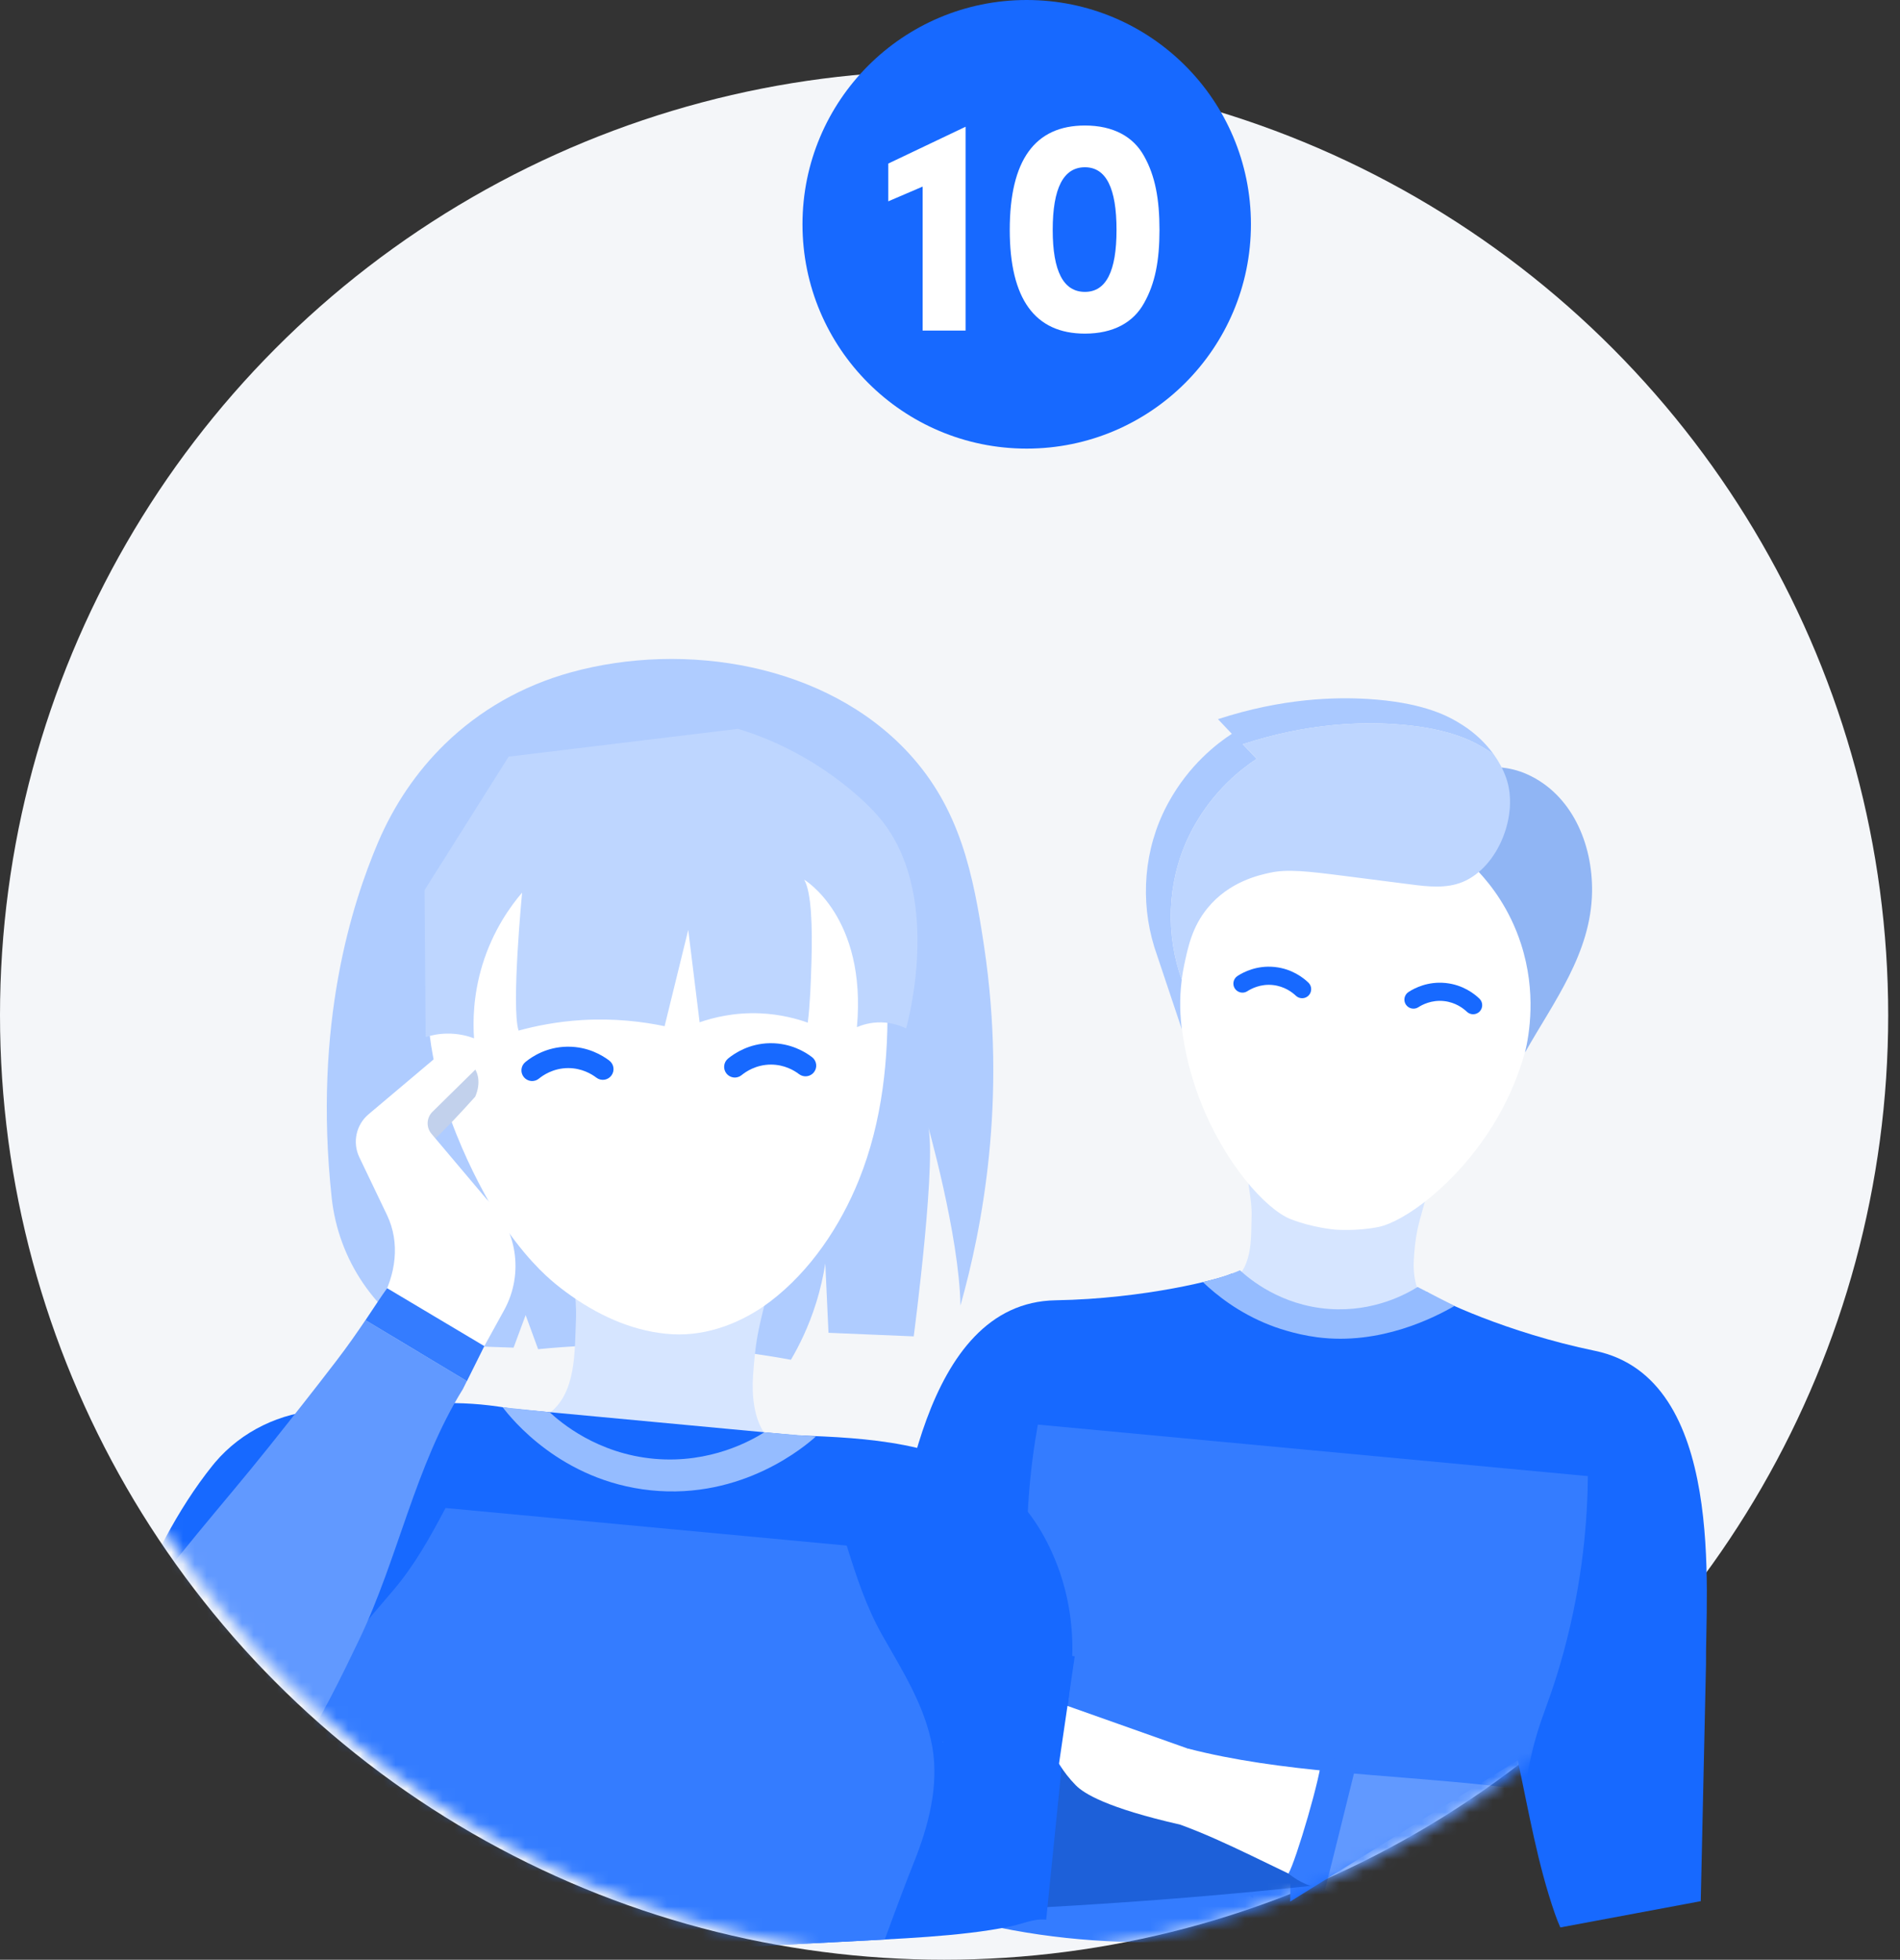 <svg width="161" height="166" viewBox="0 0 161 166" fill="none" xmlns="http://www.w3.org/2000/svg">
<rect x="0" y="0" width="161" height="166" fill="#333333" stroke="none"/>
<circle cx="80" cy="86" r="80" fill="#F4F6F9"/>
<circle cx="87" cy="19" r="19" fill="#1769FF"/>
<path d="M75.268 13.856V17.054L78.18 15.806V28H81.82V10.736L75.268 13.856ZM85.563 19.472C85.563 25.322 87.695 28.26 91.933 28.26C94.325 28.26 96.041 27.324 96.951 25.66C97.887 23.996 98.251 22.072 98.251 19.472C98.251 16.872 97.887 14.896 96.951 13.232C96.041 11.568 94.325 10.632 91.933 10.632C87.695 10.632 85.563 13.57 85.563 19.472ZM89.203 19.472C89.203 15.936 90.113 14.168 91.933 14.168C93.727 14.168 94.611 15.936 94.611 19.472C94.611 22.982 93.727 24.724 91.933 24.724C90.113 24.724 89.203 22.982 89.203 19.472Z" fill="white"/>
<path d="M120.917 109.437C121.76 110.057 127.702 112.884 135.149 114.422C146.326 116.732 144.492 135.093 144.561 140.997L144.117 161.041L132.216 163.265C132.044 162.883 131.894 162.491 131.753 162.088C130.29 157.886 129.541 153.445 128.607 149.101L109.326 161.072L109.925 108.404L120.917 109.433L120.917 109.437Z" fill="#1769FF"/>
<path d="M104.36 107.887C103.416 108.339 97.053 110.013 89.45 110.142C78.039 110.336 76.431 128.719 75.267 134.508L71.807 155.325L83.259 158.68C83.498 158.337 83.719 157.98 83.932 157.61C86.15 153.752 87.711 149.527 89.435 145.432L106.157 160.776L115.349 108.912L104.361 107.883L104.36 107.887Z" fill="#1769FF"/>
<path d="M120.753 110.275C119.911 109.291 119.732 107.864 119.803 106.709C119.854 105.869 119.929 105.023 120.104 104.195C120.375 102.908 120.829 101.655 121.104 100.369L105.699 98.926C105.681 100.285 106.103 101.641 106.057 102.997C105.992 104.945 106.224 107.631 103.979 108.83C105.637 109.952 108.465 111.415 112.32 111.719C116.086 112.011 119.026 111.06 120.753 110.275Z" fill="#D6E5FF"/>
<path d="M129.808 86.274C129.611 87.685 128.991 91.315 126.494 95.334C123.357 100.381 118.95 103.506 116.785 103.937C114.939 104.304 113.138 104.156 113.138 104.156C113.138 104.156 111.235 104.002 109.362 103.266C107.286 102.45 103.716 98.546 101.615 93.008C99.7 87.958 99.965 83.909 100.028 83.022C100.106 81.924 100.285 79.496 101.323 77.042C103.247 72.499 108.862 66.108 116.437 66.72C124.559 67.379 129.2 75.64 129.918 80.984C130.224 83.218 129.916 85.508 129.808 86.274Z" fill="white"/>
<path d="M122.454 83.262C122.478 83.264 122.503 83.267 122.527 83.269C123.954 83.423 124.913 84.162 125.36 84.59C125.666 84.883 125.677 85.367 125.384 85.677C125.091 85.983 124.607 85.994 124.297 85.701C123.992 85.409 123.336 84.904 122.359 84.797C121.298 84.681 120.489 85.121 120.19 85.317C119.836 85.547 119.362 85.446 119.127 85.091C118.896 84.736 118.998 84.262 119.353 84.028C119.889 83.68 120.997 83.126 122.454 83.262Z" fill="#1769FF"/>
<path d="M107.963 81.905C107.988 81.907 108.012 81.909 108.036 81.912C109.463 82.066 110.422 82.805 110.869 83.233C111.175 83.526 111.186 84.01 110.893 84.32C110.601 84.625 110.116 84.637 109.806 84.344C109.501 84.051 108.841 83.547 107.868 83.439C106.803 83.323 106.002 83.764 105.7 83.959C105.345 84.19 104.871 84.089 104.636 83.734C104.405 83.379 104.507 82.905 104.862 82.67C105.402 82.323 106.506 81.768 107.963 81.905Z" fill="#1769FF"/>
<path d="M123.255 110.619C123.255 110.619 120.661 109.304 120.124 109.014C119.196 109.593 116.431 111.146 112.638 110.876C108.507 110.582 105.84 108.31 105.07 107.6C104.845 107.697 104.609 107.793 104.361 107.883C103.923 108.045 103.504 108.185 103.103 108.301C102.712 108.403 102.32 108.504 101.93 108.602C103.056 109.674 104.935 111.202 107.619 112.25C107.941 112.377 109.603 113.012 111.622 113.275C116.967 113.97 121.568 111.59 123.255 110.619Z" fill="#95BCFF"/>
<path d="M111.994 148.808C111.602 149.218 111.115 149.819 110.714 150.638C110.262 151.554 110.077 152.406 109.996 153.012C110.679 153.608 111.359 154.204 112.042 154.8L111.994 148.808Z" fill="#8EABDC"/>
<path d="M127.25 65.011C127.805 65.071 128.584 65.213 129.429 65.597C133.182 67.297 134.969 71.453 134.906 75.557C134.826 80.749 131.651 84.858 129.225 89.156C129.583 87.638 130.218 84.07 128.885 79.953C127.915 76.954 126.312 74.939 125.312 73.867L127.25 65.011Z" fill="#90B5F4"/>
<path d="M100.974 70.365C101.018 70.28 101.063 70.194 101.111 70.11C102.87 66.899 105.236 65.102 106.487 64.281L105.311 63.042C110.792 61.248 115.276 61.156 118.042 61.33C122.44 61.604 124.555 62.659 125.563 63.249C125.741 63.351 125.91 63.456 126.078 63.565C126.247 63.674 126.411 63.787 126.578 63.908C125.867 62.916 124.954 62.075 123.974 61.443C123.809 61.338 123.636 61.232 123.459 61.127C122.45 60.536 120.336 59.481 115.938 59.208C113.172 59.038 108.688 59.126 103.207 60.919L104.382 62.159C103.132 62.976 100.766 64.777 99.007 67.987C98.959 68.072 98.914 68.157 98.87 68.243C96.937 71.924 96.591 76.27 97.819 80.24C98.591 82.534 99.37 84.885 100.142 87.179C100.012 86.184 99.915 84.705 100.137 82.983C100.067 82.774 99.997 82.568 99.928 82.358C98.694 78.397 99.045 74.047 100.974 70.365Z" fill="#AAC9FF"/>
<path d="M102.331 76.909C104.169 74.669 106.685 74.129 107.622 73.924C109.094 73.607 110.714 73.787 113.941 74.199C115.799 74.438 117.657 74.677 119.516 74.912C120.997 75.104 122.556 75.282 123.946 74.706C126.968 73.453 128.727 68.984 127.624 65.883C127.373 65.177 127.013 64.514 126.578 63.904C126.415 63.783 126.247 63.666 126.078 63.561C125.914 63.456 125.741 63.351 125.564 63.245C124.555 62.655 122.44 61.6 118.043 61.326C115.276 61.156 110.792 61.244 105.311 63.038L106.487 64.277C105.237 65.094 102.871 66.895 101.112 70.106C101.063 70.19 101.019 70.276 100.974 70.361C99.042 74.038 98.695 78.388 99.924 82.358C99.994 82.564 100.063 82.773 100.133 82.983C100.183 82.585 100.254 82.174 100.342 81.755C100.671 80.19 101.029 78.493 102.331 76.909Z" fill="#BED6FF"/>
<path d="M37.694 63.029C35.294 65.367 33.366 68.208 31.999 71.439C29.869 76.487 26.512 86.664 28.107 101.464C28.675 106.72 31.82 111.349 36.495 113.813L36.565 113.848C35.913 111.829 35.304 108.974 35.61 105.611C35.695 104.669 35.841 103.797 36.021 103.001C36.593 106.654 37.161 110.305 37.733 113.954L43.519 114.154L44.541 111.395L45.598 114.284C48.32 114.015 51.356 113.865 54.652 113.93C59.311 114.021 63.475 114.529 67.021 115.181C67.746 113.942 68.533 112.346 69.141 110.405C69.528 109.178 69.774 108.035 69.933 107.022C70.022 108.98 70.115 110.938 70.204 112.896L77.425 113.199C77.425 113.199 79.532 97.255 78.547 95.063C78.547 95.063 81.279 104.584 81.386 110.589C83.233 104.015 85.343 93.189 83.388 80.155C82.468 74.021 81.355 68.507 76.985 63.78C69.992 56.22 58.04 54.293 48.401 56.944C44.241 58.09 40.617 60.183 37.694 63.029Z" fill="#AFCCFF"/>
<path d="M64.762 121.383C63.859 120.052 63.701 118.104 63.812 116.522C63.892 115.368 63.992 114.207 64.204 113.07C64.537 111.297 65.065 109.568 65.401 107.8L48.514 106.219C48.458 108.082 48.89 109.925 48.805 111.786C48.681 114.455 48.873 118.132 46.374 119.832C48.163 121.328 51.236 123.26 55.462 123.579C59.589 123.88 62.842 122.503 64.762 121.383Z" fill="#D6E5FF"/>
<path d="M74.636 77.106C74.624 77.056 74.613 77.006 74.601 76.956C73.328 71.776 70.098 66.064 64.869 64.124C60.728 62.587 55.797 62.807 51.541 63.708C36.227 66.937 35.875 83.487 36.393 87.537C36.396 87.549 36.398 87.578 36.406 87.623C36.422 87.755 36.433 87.849 36.438 87.878C36.438 87.886 36.438 87.886 36.438 87.886C37.433 95.644 42.056 102.843 42.056 102.843C44.324 106.374 46.192 108.032 47.082 108.765C47.742 109.306 48.272 109.673 48.424 109.78C51.046 111.622 53.961 112.85 56.975 113.018C59.97 113.185 62.947 112.014 65.296 110.223C68.668 107.651 71.209 103.852 72.781 99.95C74.775 95.002 75.329 89.612 75.183 84.318C75.121 81.903 75.191 79.469 74.636 77.106Z" fill="white"/>
<path d="M65.227 88.365C65.255 88.363 65.283 88.366 65.312 88.365C67.006 88.361 68.228 89.101 68.808 89.545C69.206 89.85 69.283 90.418 68.978 90.816C68.672 91.214 68.105 91.286 67.707 90.985C67.309 90.68 66.475 90.175 65.317 90.176C64.053 90.18 63.167 90.8 62.841 91.07C62.454 91.387 61.883 91.329 61.565 90.942C61.248 90.555 61.306 89.984 61.693 89.666C62.273 89.193 63.497 88.398 65.227 88.365Z" fill="#1769FF"/>
<path d="M48.05 88.661C48.079 88.66 48.107 88.662 48.136 88.661C49.83 88.657 51.052 89.397 51.632 89.841C52.03 90.147 52.107 90.714 51.801 91.112C51.496 91.51 50.928 91.587 50.531 91.281C50.133 90.976 49.294 90.471 48.141 90.473C46.877 90.476 45.991 91.096 45.665 91.366C45.278 91.683 44.706 91.626 44.389 91.238C44.072 90.851 44.13 90.28 44.517 89.963C45.098 89.485 46.322 88.69 48.05 88.661Z" fill="#1769FF"/>
<mask id="mask0" mask-type="alpha" maskUnits="userSpaceOnUse" x="0" y="5" width="161" height="161">
<circle cx="80.855" cy="85.855" r="80" fill="#F4F6F9"/>
</mask>
<g mask="url(#mask0)">
<path d="M130.582 145.793C131.018 144.518 131.721 142.784 132.494 139.948C134.167 133.801 134.517 128.542 134.553 125.036C126.786 124.309 119.015 123.581 111.248 122.853C103.482 122.126 95.711 121.398 87.944 120.671C87.324 124.122 86.696 129.355 87.198 135.706C87.427 138.636 87.796 140.47 87.991 141.804C88.663 146.428 88.457 153.35 84.374 163.207C84.864 163.314 85.354 163.413 85.849 163.504C97.808 165.7 110.166 164.079 121.989 161.223C124.374 160.646 126.734 159.945 129.014 159.07C128.667 153.184 129.516 148.894 130.582 145.793Z" fill="#347CFF"/>
<path d="M72.965 158.52C74.593 160.443 77.267 161.027 79.653 161.315C82.549 161.664 85.481 161.715 88.387 161.56C91.665 161.384 95.008 161.165 98.404 160.906C104.548 160.434 110.489 159.849 116.218 159.175C116.105 156.167 116.058 153.73 115.967 150.833C103.809 151.112 91.806 146.954 79.608 147.656C76.007 147.863 72.07 151.121 71.859 154.85C71.764 156.429 72.201 157.62 72.965 158.52Z" fill="#1D60D9"/>
<path d="M60.309 165.076C65.21 164.78 70.113 164.557 75.013 164.284C77.422 164.153 79.836 164.005 82.231 163.717C83.373 163.581 84.51 163.407 85.636 163.175C86.605 162.978 87.579 162.512 88.582 162.598C88.606 162.601 88.627 162.602 88.65 162.609L90.764 141.771C91.123 138.243 90.589 134.667 89.116 131.443C88.105 129.228 86.712 127.229 84.846 125.823C79.989 122.168 73.493 121.787 67.647 121.593L43.408 119.323C43.004 119.26 42.591 119.197 42.174 119.138C40.259 118.861 38.316 118.785 36.384 118.9L27.256 119.443C23.772 119.648 20.485 121.217 18.226 123.873C18.148 123.963 18.071 124.058 17.997 124.152C14.999 127.888 12.71 132.503 10.951 136.932C8.13 144.024 7.205 150.391 6.909 154.888L6.055 160.06C8.627 159.923 13.383 159.325 18.503 156.514C23.247 153.912 26.184 150.576 27.709 148.563C28.071 153.105 28.434 157.647 28.793 162.185L59.852 165.094C60.006 165.092 60.158 165.082 60.309 165.076Z" fill="#1769FF"/>
<path d="M60.309 165.076C65.194 164.782 70.085 164.558 74.972 164.288C75.976 161.547 76.9 159.095 77.402 157.855C78.65 154.763 79.592 151.297 78.996 147.947C78.387 144.523 76.477 141.538 74.79 138.561C73.409 136.129 72.576 133.577 71.749 130.92L37.754 127.737C36.451 130.198 35.155 132.546 33.347 134.68C31.136 137.291 28.706 139.87 27.471 143.122C26.263 146.303 26.545 149.883 27.198 153.153C27.792 156.129 28.41 159.156 28.788 162.197L59.847 165.106C60.007 165.092 60.158 165.082 60.309 165.076Z" fill="#347CFF"/>
<path d="M40.27 92.892L39.36 93.895C38.119 95.257 36.815 96.561 35.449 97.79L34.378 95.094L39.183 89.63L39.799 90.073C40.576 90.63 40.763 91.756 40.27 92.892Z" fill="#C2D1EC"/>
<path d="M41.007 114.081L42.715 110.984C44.432 107.871 43.816 103.991 41.221 101.559L36.56 96.037C36.099 95.49 36.135 94.677 36.645 94.177L40.192 90.687C40.743 90.146 40.784 89.272 40.283 88.681C39.756 88.059 38.825 87.98 38.203 88.507L31.231 94.385C30.173 95.277 29.85 96.774 30.448 98.024L32.795 102.923C33.927 105.287 33.54 107.98 32.25 110.264L41.007 114.081Z" fill="white"/>
<path d="M28.48 115.301C26.611 117.741 24.703 120.154 22.785 122.557C18.809 127.538 14.482 132.279 10.877 137.547C7.409 142.616 4.501 148.038 1.8 153.544C1.413 154.333 1.119 155.223 1.302 156.081C1.427 156.657 1.761 157.168 2.155 157.607C6.205 162.113 14.115 160.218 18.209 156.844C23.914 152.135 27.337 145.372 30.469 138.821C33.758 131.936 35.167 124.184 39.226 117.659C39.226 117.659 39.365 117.384 39.561 116.984L30.967 111.821C30.278 112.845 29.461 114.024 28.48 115.301Z" fill="#6199FF"/>
<path d="M32.804 109.118C32.319 109.787 31.716 110.718 30.971 111.826L39.565 116.989C40.09 115.937 41.041 114.024 41.041 114.024L32.804 109.118Z" fill="#347CFF"/>
<path d="M69.129 121.687C68.295 122.433 62.964 127.051 55.132 126.237C47.514 125.446 43.293 120.116 42.595 119.202C43.922 119.342 45.246 119.478 46.573 119.619C47.492 120.473 50.601 123.14 55.463 123.571C60.225 123.988 63.697 121.998 64.768 121.323C66.222 121.447 67.674 121.567 69.129 121.687Z" fill="#95BCFF"/>
<path d="M74.536 69.282C73.279 67.783 70.999 65.852 68.428 64.331C66.154 62.985 64.062 62.2 62.538 61.737C56.059 62.523 49.581 63.305 43.102 64.092L35.975 75.398L36.068 87.848C36.503 87.71 37.114 87.564 37.854 87.552C38.863 87.533 39.67 87.763 40.169 87.951C40.069 86.541 40.091 84.313 40.871 81.746C41.774 78.793 43.274 76.74 44.241 75.608C44.241 75.608 43.309 85.297 43.942 87.298C45.393 86.901 47.202 86.535 49.302 86.406C52.128 86.237 54.528 86.551 56.316 86.925L58.319 78.77L59.284 86.594C60.401 86.207 62.199 85.738 64.432 85.837C66.106 85.913 67.481 86.281 68.448 86.624C68.643 85.062 68.708 83.289 68.764 81.349C68.844 78.582 68.766 75.553 68.141 74.511C68.141 74.511 73.463 77.658 72.612 87.006C73.01 86.836 73.736 86.583 74.673 86.602C75.646 86.62 76.389 86.921 76.782 87.112C77.117 85.872 79.758 75.502 74.536 69.282Z" fill="#BED6FF"/>
<path d="M100.63 148.106L90.311 144.45C89.218 144.064 87.753 144.129 86.9 144.175C86.484 144.197 85.556 144.257 84.907 144.297C84.457 144.324 84.028 144.483 83.666 144.75C82.789 145.399 79.89 147.552 79.89 147.552C81.223 147.506 83.448 147.471 85.891 147.627C86.754 147.683 87.766 147.77 88.694 148.442C89.09 148.726 89.489 149.012 89.793 149.495C90.154 150.065 90.599 150.655 91.159 151.223C91.841 151.917 93.766 153.137 100.037 154.565L100.63 148.106Z" fill="white"/>
<path d="M100.63 148.105C99.883 150.879 97.094 151.076 100.037 154.569C103.894 155.97 107.969 158.22 112.114 160.062L113.105 150.086C108.785 149.673 104.56 149.127 100.63 148.105Z" fill="white"/>
<path d="M138.191 153.451C130.486 151.157 121.612 150.891 113.105 150.082L112.114 160.058C113.744 160.783 115.384 161.445 117.028 161.968C120.247 162.993 123.422 163.96 126.549 164.879C129.324 165.691 132.162 166.31 135.036 166.632C137.403 166.898 140.12 166.942 142.128 165.456C143.07 164.761 143.761 163.713 144.033 162.162C144.679 158.514 141.617 154.47 138.191 153.451Z" fill="#6199FF"/>
<path d="M109.179 158.699C109.793 157.696 112.019 150.184 111.986 148.808C113.065 148.909 113.918 149.171 114.884 149.603C114.132 152.611 113.062 157.003 112.262 160.125C110.973 159.756 110.241 159.542 109.179 158.699Z" fill="#347CFF"/>
<rect x="81.174" y="138.855" width="10" height="16" transform="rotate(8.332 81.174 138.855)" fill="#1769FF"/>
</g>
</svg>
